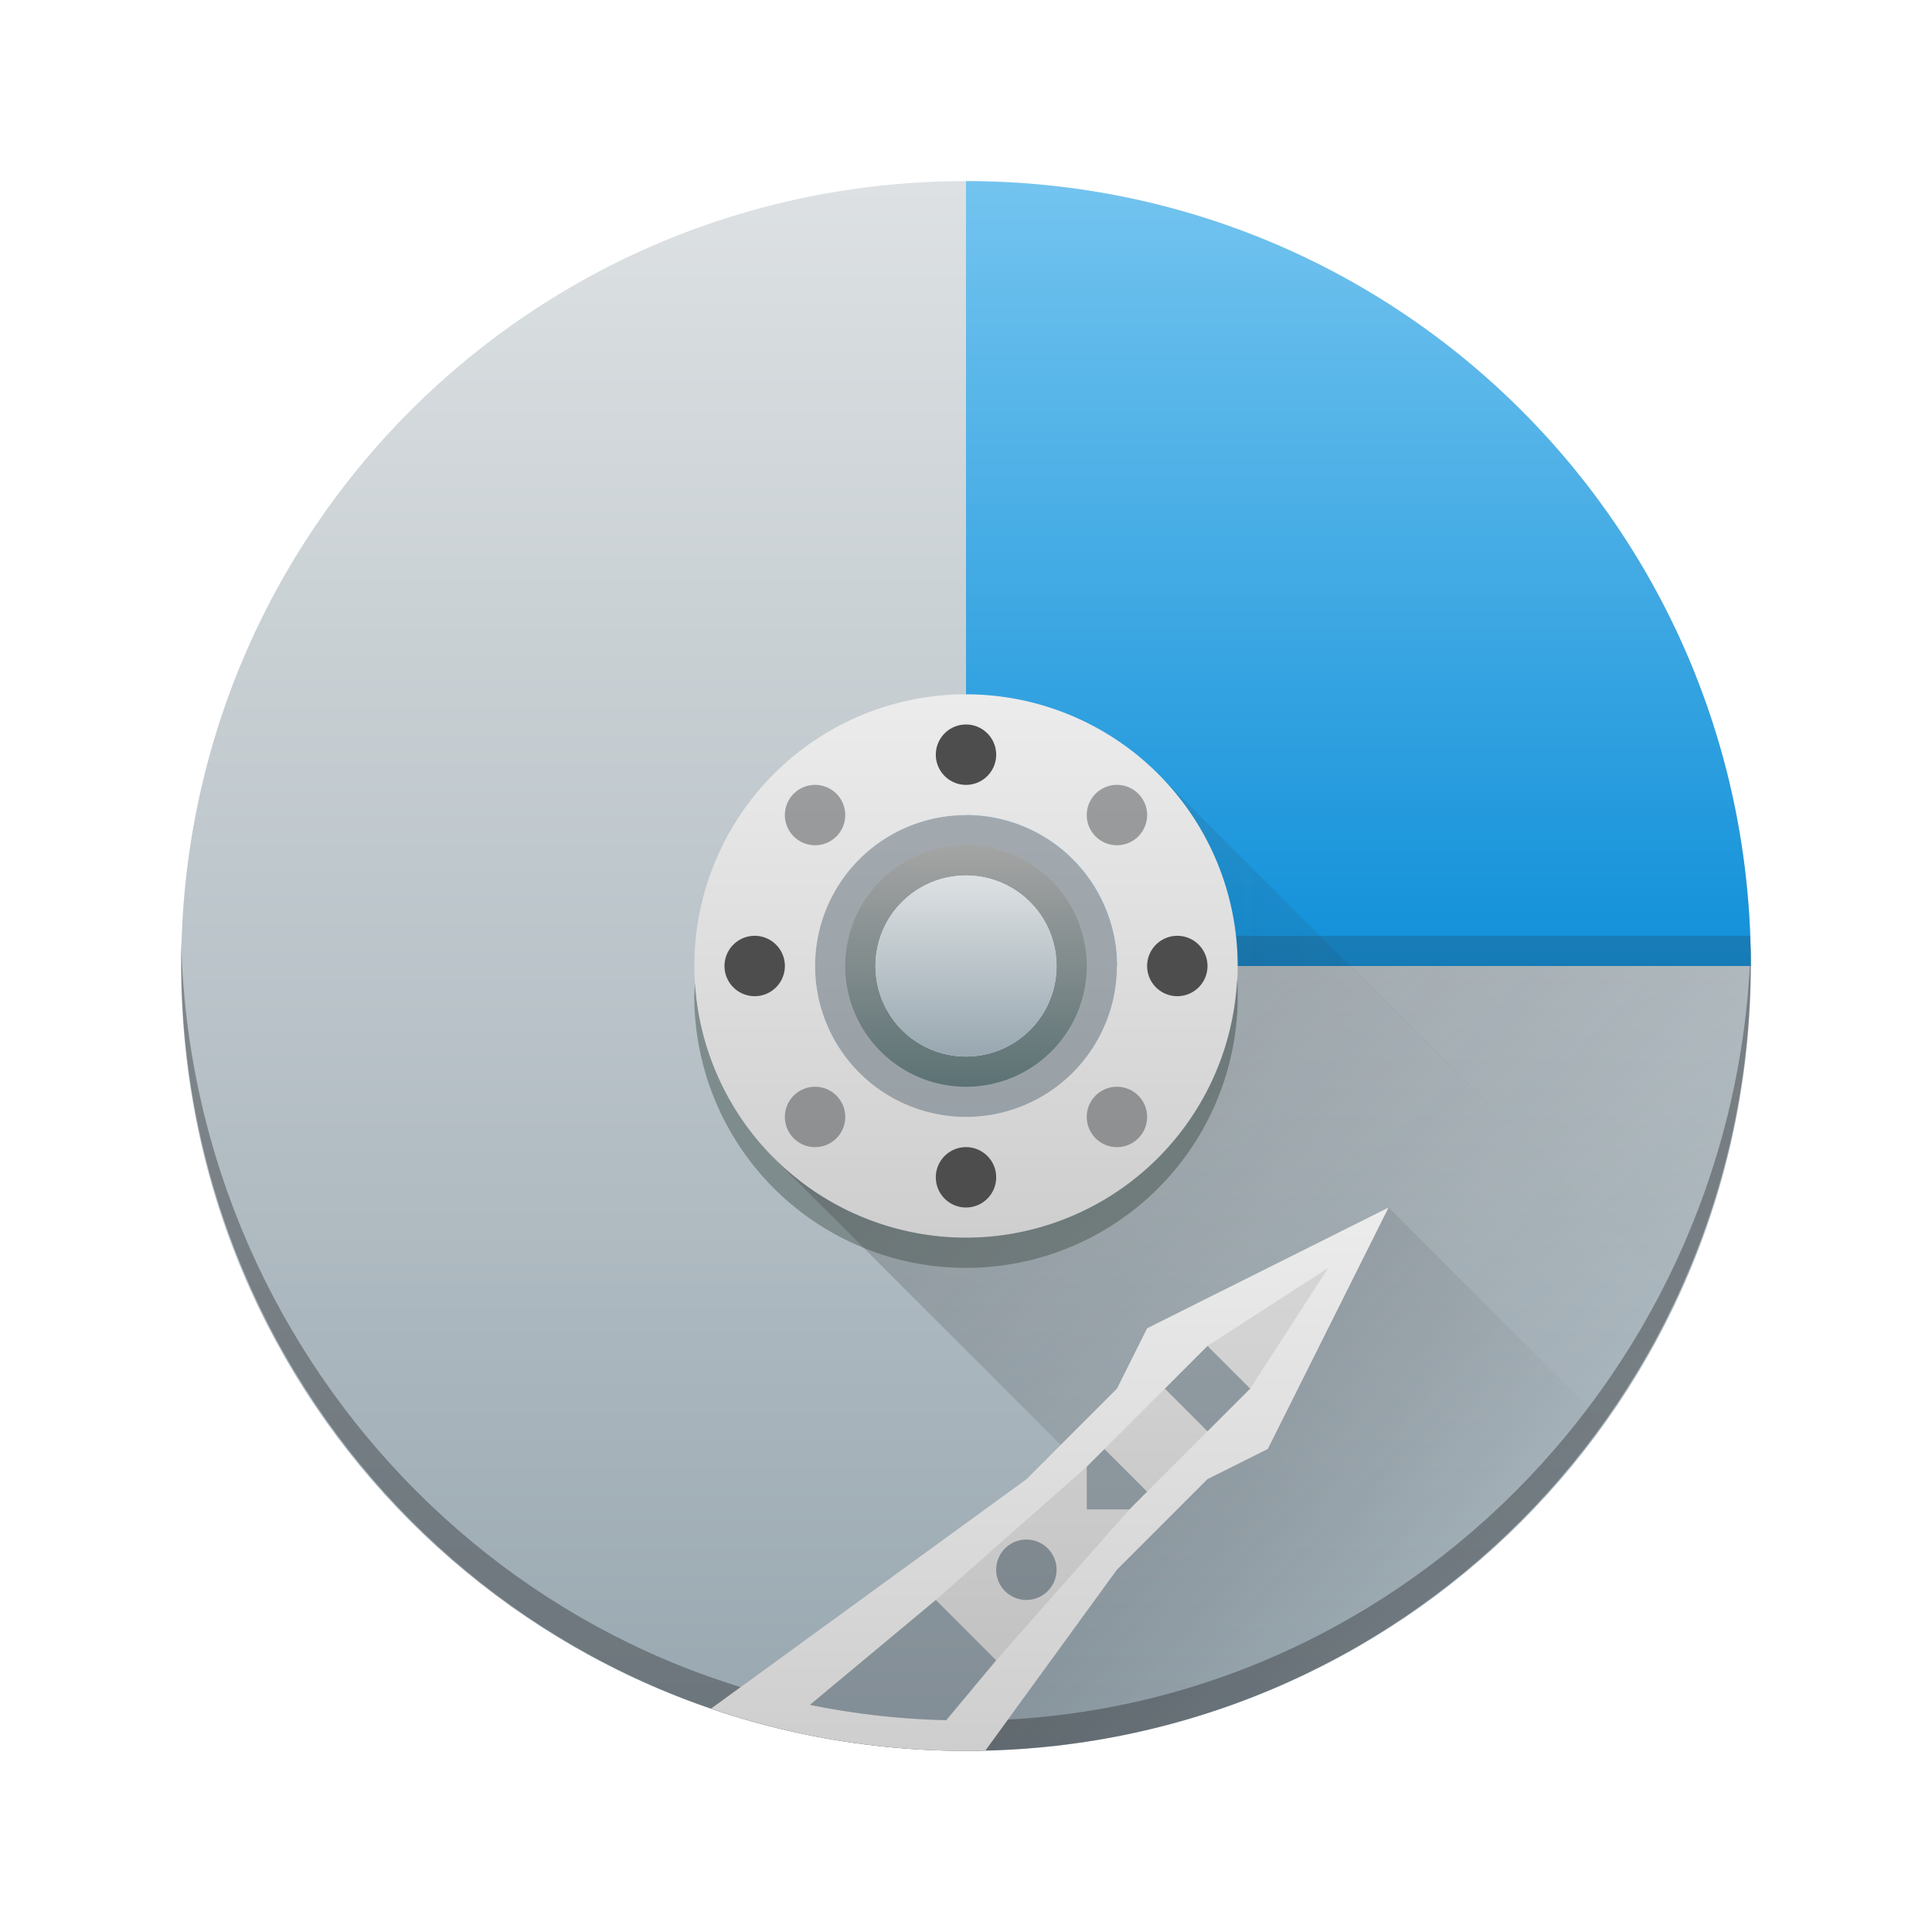 <svg height="64" width="64" xmlns="http://www.w3.org/2000/svg" xmlns:xlink="http://www.w3.org/1999/xlink"><linearGradient id="k" gradientUnits="userSpaceOnUse" x1="32" x2="32" xlink:href="#a" y1="35" y2="29"/><linearGradient id="e" gradientUnits="userSpaceOnUse" x1="32" x2="32" y1="36" y2="28"><stop offset="0" stop-color="#5c7274"/><stop offset="1" stop-color="#a4a4a4"/></linearGradient><linearGradient id="i" gradientUnits="userSpaceOnUse" x1="32" x2="32" xlink:href="#b" y1="58" y2="40"/><linearGradient id="h" gradientUnits="userSpaceOnUse" x1="25.637" x2="57.998" y1="40.676" y2="40.676"><stop offset="0" stop-color="#292c2f"/><stop offset="1" stop-color="#292c2f" stop-opacity="0"/></linearGradient><linearGradient id="j" gradientUnits="userSpaceOnUse" x1="46" x2="53.135" xlink:href="#c" y1="40" y2="47.135"/><linearGradient id="c"><stop offset="0" stop-color="#292c2f"/><stop offset="1" stop-opacity="0"/></linearGradient><linearGradient id="d" gradientUnits="userSpaceOnUse" x1="32" x2="32" y1="32" y2="6"><stop offset="0" stop-color="#1190d9"/><stop offset="1" stop-color="#73c4ef"/></linearGradient><linearGradient id="b" gradientUnits="userSpaceOnUse" x1="32" x2="32" y1="41" y2="23"><stop offset="0" stop-color="#cecece"/><stop offset="1" stop-color="#ececec"/></linearGradient><linearGradient id="a" gradientUnits="userSpaceOnUse" x1="6" x2="6" y1="58" y2="6"><stop offset="0" stop-color="#98a7b0"/><stop offset="1" stop-color="#dde1e3"/></linearGradient><linearGradient id="g" gradientUnits="userSpaceOnUse" x1="26" x2="50" xlink:href="#c" y1="26" y2="50"/><linearGradient id="f" gradientUnits="userSpaceOnUse" x1="35" x2="52" xlink:href="#c" y1="32" y2="49"/><path d="M32 6C17.597 6 6.002 17.596 6.002 32S17.597 58 32 58s25.998-11.596 25.998-26S46.403 6 32 6zm0 23c1.662 0 3 1.338 3 3s-1.338 3-3 3-3-1.338-3-3 1.338-3 3-3z" fill="url(#a)"/><path d="M6.002 31.191c-.005.218 0 .436 0 .655C6.002 46.335 17.597 58 32 58s25.998-11.665 25.998-26.154c0-.22.005-.437 0-.655C57.654 45.375 46.185 57 32 57S6.346 45.375 6.002 31.191z" fill="#292c2f" opacity=".4"/><path d="M32 6v21a5 5 0 0 1 5 5h20.998C57.998 17.596 46.403 6 32 6z" fill="url(#d)"/><path d="M36.898 31A5 5 0 0 1 37 32h20.998c0-.335-.013-.668-.025-1z" fill="#292c2f" opacity=".2"/><path d="M32 27a5 5 0 1 0 0 10 5 5 0 0 0 0-10zm0 2c1.662 0 3 1.338 3 3s-1.338 3-3 3-3-1.338-3-3 1.338-3 3-3z" fill="#292c2f" opacity=".2"/><path d="M32 23a9 9 0 1 0 0 18 9 9 0 0 0 0-18zm0 4a5 5 0 1 1 0 10 5 5 0 0 1 0-10z" fill="url(#b)"/><path d="M37 28a1 1 0 1 1 0-2 1 1 0 0 1 0 2zM27 38a1 1 0 1 1 0-2 1 1 0 0 1 0 2zm1-11a1 1 0 1 1-2 0 1 1 0 0 1 2 0zm10 10a1 1 0 1 1-2 0 1 1 0 0 1 2 0z" fill="#292c2f" opacity=".4"/><path d="M32 28a4 4 0 1 0 0 8 4 4 0 0 0 0-8zm0 1a3 3 0 1 1 0 6 3 3 0 0 1 0-6z" fill="url(#e)"/><path d="M33 25a1 1 0 1 1-2 0 1 1 0 0 1 2 0zm7 7a1 1 0 1 1-2 0 1 1 0 0 1 2 0zm-7 7a1 1 0 1 1-2 0 1 1 0 0 1 2 0zm-7-7a1 1 0 1 1-2 0 1 1 0 0 1 2 0z" fill="#4d4d4d"/><path d="M40.979 32.424A9 9 0 0 1 32 41a9 9 0 0 1-8.979-8.424A9 9 0 0 0 23 33a9 9 0 0 0 9 9 9 9 0 0 0 9-9 9 9 0 0 0-.021-.576z" fill="#7f8c8d"/><path d="M44.719 32l10.883 10.88A25.912 25.912 0 0 0 57.998 32z" fill="url(#f)" opacity=".2"/><path d="M41 32a9 9 0 0 1-9 9 9 9 0 0 1-6.36-2.64l-.003.003 9.5 9.5L37 46l1-2 8-4 7.135 7.135a25.966 25.966 0 0 0 2.486-4.242L44.727 32zm11.967 15.389c-.086.116-.177.228-.264.343a25.966 25.966 0 0 0 .264-.343zm-1.705 2.095c-.053.058-.11.113-.162.17a25.966 25.966 0 0 0 .162-.17zM49.54 51.2c-.08.074-.159.15-.24.223a25.966 25.966 0 0 0 .24-.223zm-2.01 1.658c-.102.077-.203.154-.306.229a25.966 25.966 0 0 0 .306-.229zm-2.203 1.475c-.11.066-.222.13-.334.193a25.966 25.966 0 0 0 .334-.193zm-2.371 1.258l-.066.03.004.003a25.966 25.966 0 0 0 .062-.033z" fill="url(#g)" opacity=".3"/><path d="M41 32h3.727l-6.27-6.27A9 9 0 0 1 41 32z" fill="url(#h)" opacity=".2"/><path d="M46 40l-8 4-1 2-3 3-10.447 7.6C26.2 57.503 29.039 58 32 58c.218 0 .432-.01.648-.016L37 52l3-3 2-1z" fill="#292c2f" opacity=".2"/><path d="M46 40l-8 4-1 2-3 3-10.447 7.6C26.2 57.503 29.039 58 32 58c.218 0 .432-.01.648-.016L37 52l3-3 2-1zm-6 4.586L41.414 46 40 47.414 38.586 46zM36.586 48L38 49.414l-.586.586H36v-1.414zM34 51a1 1 0 0 1 1 1 1 1 0 0 1-1 1 1 1 0 0 1-1-1 1 1 0 0 1 1-1zm-3 2l2 2-1.654 1.984a25.525 25.525 0 0 1-4.516-.51zm-4.035 4.51c.096.019.193.033.289.05-.096-.017-.193-.031-.29-.05z" fill="url(#i)"/><path d="M36 48.586L31 53l2 2 4.414-5H36zM38.586 46l-2 2L38 49.414l2-2zM44 42l-4 2.586L41.414 46z" fill="#292c2f" opacity=".1"/><path d="M46 40l-4 8-2 1-3 3-4.352 5.984a25.91 25.91 0 0 0 20.5-10.836z" fill="url(#j)" opacity=".2"/><circle cx="32" cy="32" fill="url(#k)" r="3"/></svg>